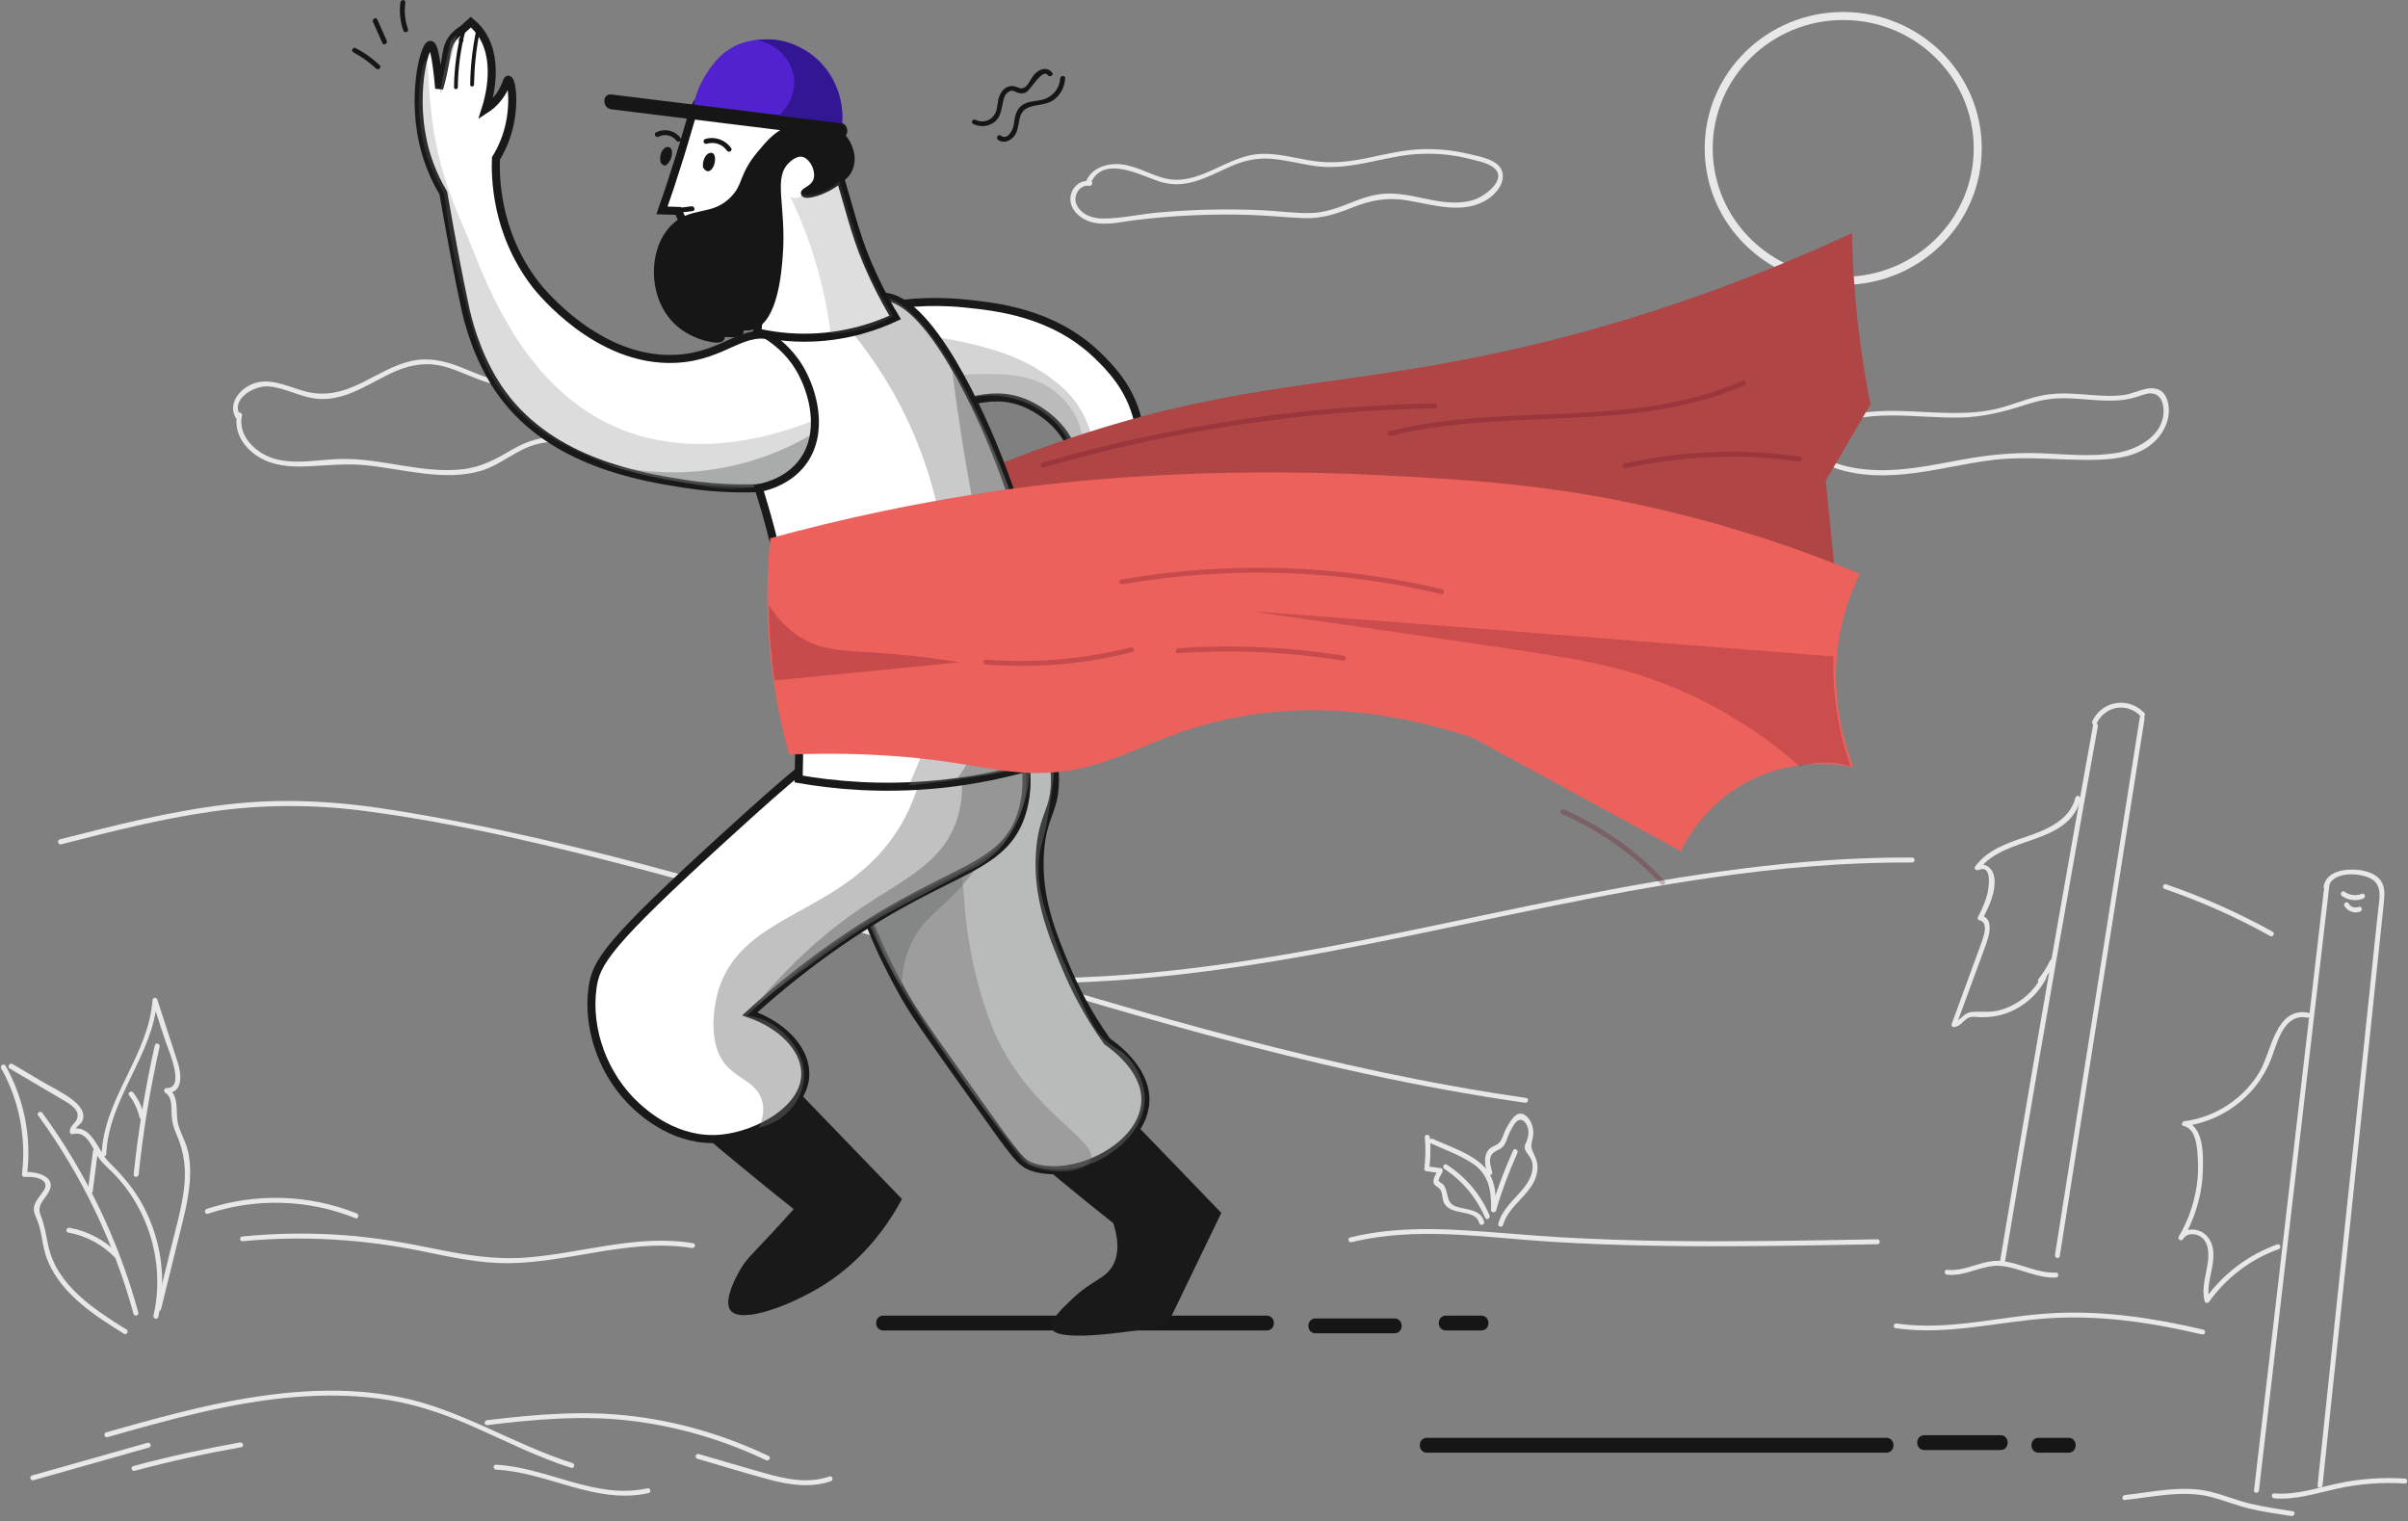 <?xml version="1.0" encoding="UTF-8"?>
<svg width="600px" height="379px" viewBox="0 0 600 379" version="1.1" xmlns="http://www.w3.org/2000/svg" xmlns:xlink="http://www.w3.org/1999/xlink">
    <rect x="0" y="0" width="600" height="379" fill="#808080" stroke="none"/>
    <title>success</title>
    <g id="Website-public" stroke="none" stroke-width="1" fill="none" fill-rule="evenodd">
        <g id="become-a-partner" transform="translate(-661, -1147)">
            <g id="success" transform="translate(661, 1147)">
                <g id="background_n2" transform="translate(0, 3.698)">
                    <path d="M579.191,216.775 C574.626,255.931 570.103,295.045 565.538,334.201 C564.222,345.336 562.947,356.47 561.631,367.646 C561.549,368.427 562.783,368.427 562.865,367.646 C567.43,328.49 571.953,289.375 576.518,250.22 C577.834,239.085 579.109,227.95 580.425,216.775 C580.507,215.994 579.273,215.994 579.191,216.775 L579.191,216.775 Z" id="Path" fill="#E8E8E8" fill-rule="nonzero"></path>
                    <path d="M580.178,217.432 C581.001,213.241 588.28,213.652 591.035,215.378 C593.708,217.062 592.844,220.473 592.557,223.102 C592.269,225.814 591.981,228.526 591.693,231.237 C590.541,242.249 589.39,253.219 588.239,264.23 C585.936,286.088 583.633,307.947 581.33,329.764 C580.055,341.967 578.78,354.211 577.464,366.413 C577.382,367.194 578.615,367.194 578.698,366.413 C583.797,318.095 588.938,269.777 593.955,221.459 C594.16,219.322 594.448,217.062 592.927,215.337 C591.652,213.899 589.678,213.323 587.868,213.077 C584.661,212.666 579.767,213.2 578.986,217.062 C578.821,217.884 580.014,218.213 580.178,217.432 L580.178,217.432 Z" id="Path" fill="#E8E8E8" fill-rule="nonzero"></path>
                    <path d="M575.243,248.658 C567.101,246.974 565.949,258.232 563.153,263.121 C559.205,269.941 552.09,274.666 544.277,275.652 C543.66,275.735 543.372,276.68 544.112,276.844 C546.744,277.501 547.238,280.706 547.485,282.966 C547.731,285.308 547.772,287.691 547.567,290.033 C547.073,295.128 545.47,300.017 542.879,304.413 C542.467,305.112 543.537,305.728 543.948,305.03 C544.976,303.304 547.443,303.55 548.801,304.783 C550.363,306.221 550.363,308.645 550.158,310.576 C549.746,313.945 548.472,317.068 549.335,320.478 C549.459,321.012 550.158,321.053 550.446,320.643 C554.764,314.603 560.768,310.042 567.759,307.536 C568.499,307.289 568.17,306.098 567.43,306.344 C560.11,308.974 553.9,313.699 549.376,320.026 C549.746,320.067 550.117,320.108 550.487,320.191 C549.253,315.219 553.612,309.179 550.199,304.619 C548.472,302.277 544.483,301.743 542.838,304.454 C543.208,304.66 543.537,304.865 543.907,305.071 C546.95,299.853 548.718,293.977 548.883,287.937 C549.006,284.157 549.171,276.844 544.4,275.693 C544.359,276.104 544.277,276.515 544.236,276.885 C550.857,276.063 556.984,272.776 561.343,267.723 C563.441,265.298 565.045,262.505 566.155,259.464 C567.553,255.561 569.321,248.699 574.914,249.85 C575.696,250.014 576.025,248.823 575.243,248.658 L575.243,248.658 Z" id="Path" fill="#E8E8E8" fill-rule="nonzero"></path>
                    <path d="M583.55,219.528 C585.113,220.637 587.087,220.883 588.855,220.185 C589.596,219.897 589.267,218.706 588.526,218.993 C587.005,219.569 585.483,219.404 584.167,218.459 C583.55,218.007 582.934,219.076 583.55,219.528 L583.55,219.528 Z" id="Path" fill="#E8E8E8" fill-rule="nonzero"></path>
                    <path d="M584.167,222.034 C584.949,223.349 586.635,224.006 588.074,223.431 C588.814,223.143 588.485,221.952 587.745,222.239 C586.799,222.609 585.73,222.322 585.236,221.418 C584.825,220.719 583.797,221.335 584.167,222.034 L584.167,222.034 Z" id="Path" fill="#E8E8E8" fill-rule="nonzero"></path>
                    <path d="M529.431,370.029 C536.381,369.29 544.071,367.482 550.98,369.29 C554.106,370.111 557.149,371.344 560.315,372.125 C563.811,372.987 567.43,373.48 570.966,374.015 C571.748,374.138 572.077,372.946 571.295,372.823 C567.718,372.289 564.14,371.755 560.644,370.933 C557.231,370.111 554.023,368.714 550.61,367.934 C543.825,366.29 536.299,368.057 529.472,368.797 C528.65,368.879 528.65,370.152 529.431,370.029 L529.431,370.029 Z" id="Path" fill="#E8E8E8" fill-rule="nonzero"></path>
                    <path d="M566.69,369.618 C571.953,370.029 576.929,368.427 581.988,367.276 C587.663,366.003 593.42,365.551 599.219,365.92 C600,365.962 600,364.729 599.219,364.688 C593.831,364.359 588.485,364.688 583.221,365.756 C577.752,366.865 572.406,368.838 566.731,368.386 C565.867,368.303 565.867,369.536 566.69,369.618 L566.69,369.618 Z" id="Path" fill="#E8E8E8" fill-rule="nonzero"></path>
                    <path d="M533.173,175.03 C527.704,209.79 522.234,244.55 516.724,279.35 C515.161,289.211 513.598,299.113 512.036,308.974 C511.912,309.755 513.105,310.083 513.228,309.303 C518.698,274.543 524.167,239.783 529.678,204.983 C531.241,195.122 532.803,185.22 534.366,175.359 C534.489,174.578 533.297,174.25 533.173,175.03 L533.173,175.03 Z" id="Path" fill="#E8E8E8" fill-rule="nonzero"></path>
                    <path d="M521.535,176.962 C515.243,211.68 509.157,246.44 503.276,281.199 C501.631,291.019 499.986,300.798 498.341,310.617 C498.218,311.398 499.411,311.727 499.534,310.946 C505.332,276.145 511.295,241.386 517.464,206.626 C519.191,196.848 520.96,187.069 522.728,177.249 C522.892,176.51 521.7,176.181 521.535,176.962 L521.535,176.962 Z" id="Path" fill="#E8E8E8" fill-rule="nonzero"></path>
                    <path d="M522.399,176.592 C524.496,172.154 530.007,171.209 533.42,174.784 C533.955,175.359 534.859,174.496 534.284,173.921 C530.336,169.812 523.756,170.84 521.33,176.017 C521.001,176.674 522.07,177.29 522.399,176.592 L522.399,176.592 Z" id="Path" fill="#E8E8E8" fill-rule="nonzero"></path>
                    <path d="M517.135,195.04 C515.696,200.792 509.65,203.175 504.592,204.86 C499.945,206.421 495.134,208.105 492.132,212.214 C491.72,212.789 492.502,213.282 492.995,213.077 C496.532,211.557 495.545,217.597 495.175,219.076 C494.64,221.048 493.859,222.938 492.872,224.705 C492.666,225.033 492.831,225.526 493.242,225.608 C495.504,226.102 494.311,229.512 493.818,230.909 C492.995,233.21 492.132,235.469 491.309,237.77 C489.623,242.331 487.978,246.892 486.292,251.452 C486.127,251.945 486.621,252.315 487.032,252.192 C487.814,252.027 488.348,251.658 488.924,251.123 C489.459,250.63 490.034,250.014 490.733,249.768 C491.515,249.521 492.378,249.685 493.201,249.727 C495.545,249.809 497.889,249.521 500.069,248.699 C504.263,247.138 507.759,244.098 509.815,240.112 C510.185,239.414 509.116,238.797 508.746,239.496 C506.566,243.728 502.659,246.85 498.053,248.042 C495.709,248.658 493.53,248.206 491.227,248.453 C489.212,248.658 488.554,250.63 486.703,251 C486.95,251.247 487.197,251.493 487.443,251.74 C489.664,245.659 491.926,239.578 494.147,233.497 C494.969,231.237 497.642,225.28 493.571,224.376 C493.694,224.663 493.818,224.992 493.941,225.28 C495.586,222.363 497.437,218.295 496.902,214.844 C496.573,212.625 494.599,211.023 492.378,211.968 C492.666,212.255 492.954,212.543 493.242,212.83 C499.452,204.408 515.49,206.996 518.41,195.368 C518.492,194.588 517.341,194.259 517.135,195.04 L517.135,195.04 Z" id="Path" fill="#E8E8E8" fill-rule="nonzero"></path>
                    <path d="M485.141,313.904 C489.993,314.438 494.229,311.069 499.123,311.768 C503.605,312.384 507.676,314.808 512.282,314.603 C513.064,314.562 513.064,313.329 512.282,313.37 C507.594,313.576 503.441,311.028 498.876,310.494 C494.064,309.96 489.911,313.206 485.141,312.672 C484.359,312.59 484.359,313.822 485.141,313.904 L485.141,313.904 Z" id="Path" fill="#E8E8E8" fill-rule="nonzero"></path>
                    <path d="M510.802,235.634 C510.021,237.277 509.075,238.797 507.923,240.235 C507.43,240.852 508.293,241.715 508.787,241.098 C510.021,239.619 511.049,238.017 511.83,236.25 C512.2,235.552 511.131,234.935 510.802,235.634 L510.802,235.634 Z" id="Path" fill="#E8E8E8" fill-rule="nonzero"></path>
                    <path d="M336.724,305.81 C353.009,301.784 369.993,304.66 386.443,305.687 C403.715,306.755 421.028,306.92 438.341,306.755 C448.17,306.673 457.958,306.468 467.786,306.303 C468.568,306.303 468.568,305.071 467.786,305.071 C450.226,305.399 432.625,305.728 415.065,305.482 C406.347,305.358 397.629,305.071 388.951,304.578 C380.521,304.085 372.132,303.222 363.701,302.77 C354.572,302.277 345.36,302.4 336.436,304.619 C335.655,304.783 335.984,305.975 336.724,305.81 L336.724,305.81 Z" id="Path" fill="#E8E8E8" fill-rule="nonzero"></path>
                    <path d="M472.31,327.217 C484.935,329.065 497.354,325.696 509.897,324.792 C522.934,323.847 535.97,325.778 548.677,328.778 C549.459,328.942 549.788,327.792 549.006,327.586 C536.751,324.71 524.126,322.779 511.46,323.478 C498.506,324.176 485.634,327.956 472.639,326.066 C471.857,325.902 471.528,327.093 472.31,327.217 L472.31,327.217 Z" id="Path" fill="#E8E8E8" fill-rule="nonzero"></path>
                    <path d="M60.411,305.564 C75.627,304.085 90.761,305.071 105.73,308.152 C112.68,309.59 119.671,311.11 126.827,311.028 C133.777,310.946 140.685,309.631 147.512,308.481 C155.737,307.084 164.085,305.892 172.392,307.248 C173.173,307.372 173.502,306.18 172.721,306.057 C158.615,303.715 144.88,308.604 130.939,309.631 C123.125,310.207 115.6,308.933 107.992,307.372 C100.795,305.892 93.598,304.66 86.237,304.085 C77.642,303.427 69.006,303.509 60.411,304.372 C59.63,304.372 59.63,305.605 60.411,305.564 L60.411,305.564 Z" id="Path" fill="#E8E8E8" fill-rule="nonzero"></path>
                    <path d="M15.257,206.667 C27.594,203.504 39.973,200.34 52.598,198.532 C65.182,196.724 77.724,196.683 90.308,198.286 C114.531,201.408 138.547,207.284 162.152,213.529 C208.581,225.896 254.064,241.55 300.452,254.082 C326.648,261.149 353.132,267.23 379.986,271.051 C380.768,271.174 381.097,269.982 380.315,269.859 C332.118,262.957 285.401,248.946 238.931,234.771 C192.543,220.596 145.908,205.805 97.875,198.121 C84.058,195.903 70.281,195.081 56.299,196.765 C42.276,198.45 28.54,201.942 14.887,205.435 C14.147,205.681 14.472,206.873 15.257,206.667 L15.257,206.667 Z" id="Path" fill="#E8E8E8" fill-rule="nonzero"></path>
                    <path d="M256.943,241.263 C285.689,241.386 314.147,236.825 342.276,231.237 C370.569,225.608 398.698,218.911 427.32,214.844 C443.605,212.502 460.014,211.105 476.463,211.187 C477.245,211.187 477.245,209.954 476.463,209.954 C447.718,209.79 419.26,214.351 391.131,219.897 C362.838,225.526 334.709,232.223 306.086,236.332 C289.801,238.674 273.393,240.112 256.943,240.03 C256.121,240.03 256.121,241.263 256.943,241.263 L256.943,241.263 Z" id="Path" fill="#E8E8E8" fill-rule="nonzero"></path>
                    <path d="M539.383,217.802 C548.472,220.925 557.272,224.828 565.661,229.512 C566.361,229.882 566.977,228.854 566.278,228.443 C557.766,223.718 548.883,219.774 539.671,216.61 C538.972,216.364 538.643,217.555 539.383,217.802 L539.383,217.802 Z" id="Path" fill="#E8E8E8" fill-rule="nonzero"></path>
                    <path d="M0.288,262.463 C4.812,270.517 6.58,279.761 5.469,288.923 C5.428,289.252 5.798,289.54 6.086,289.54 C7.485,289.458 9.911,289.54 10.939,290.69 C11.885,291.717 10.939,292.868 10.322,293.731 C9.5,294.881 8.43,296.073 8.43,297.552 C8.43,298.373 8.759,299.031 9.047,299.77 C9.705,301.291 10.075,302.729 10.363,304.372 C10.733,306.591 11.145,308.727 12.049,310.782 C15.586,318.917 23.605,324.094 30.884,328.613 C31.542,329.024 32.2,327.956 31.501,327.545 C23.441,322.533 14.106,316.534 12.008,306.591 C11.474,304.043 11.145,301.619 10.158,299.154 C9.047,296.525 11.062,295.333 12.173,293.238 C14.27,289.417 9.047,288.143 6.127,288.307 C6.333,288.513 6.539,288.718 6.744,288.923 C7.896,279.556 6.004,270.106 1.398,261.847 C0.987,261.149 -0.082,261.765 0.288,262.463 L0.288,262.463 Z" id="Path" fill="#E8E8E8" fill-rule="nonzero"></path>
                    <path d="M2.426,262.546 C6.621,265.011 10.857,267.517 15.051,269.982 C16.737,270.968 19.986,272.571 19.246,274.913 C18.835,276.228 17.354,276.762 17.395,278.282 C17.395,278.693 17.766,278.98 18.177,278.857 C21.467,277.994 22.824,281.857 24.099,284.034 C25.168,285.842 26.731,287.116 28.211,288.595 C31.172,291.594 33.557,295.087 35.367,298.867 C39.109,306.673 40.178,315.671 38.245,324.094 C38.081,324.875 39.273,325.203 39.438,324.423 C41.535,315.219 40.219,305.482 35.86,297.1 C33.639,292.786 30.637,289.252 27.183,285.883 C24.428,283.212 22.947,276.31 17.848,277.625 C18.095,277.83 18.382,278.035 18.629,278.2 C18.588,277.255 19.945,276.556 20.398,275.817 C20.685,275.283 20.809,274.79 20.768,274.173 C20.644,272.571 19.246,271.215 18.012,270.27 C15.792,268.585 13.16,267.312 10.733,265.915 C8.184,264.395 5.593,262.874 3.043,261.354 C2.344,261.067 1.727,262.135 2.426,262.546 L2.426,262.546 Z" id="Path" fill="#E8E8E8" fill-rule="nonzero"></path>
                    <path d="M9.5,274.214 C20.356,289.129 28.417,305.892 33.269,323.642 C33.475,324.423 34.668,324.094 34.462,323.313 C29.568,305.44 21.508,288.554 10.569,273.598 C10.117,272.941 9.047,273.557 9.5,274.214 L9.5,274.214 Z" id="Path" fill="#E8E8E8" fill-rule="nonzero"></path>
                    <path d="M26.484,283.829 C27.06,269.982 38.122,259.3 39.15,245.495 C38.739,245.536 38.328,245.618 37.958,245.659 C39.068,249.11 40.178,252.562 41.33,256.013 C42.029,258.108 46.223,267.517 41.494,267.394 C40.877,267.394 40.672,268.216 41.165,268.544 C43.016,269.736 42.646,272.201 42.769,274.132 C42.851,275.776 43.221,277.173 43.879,278.693 C46.018,283.418 46.47,288.02 45.771,293.114 C45.113,297.839 43.797,302.441 42.646,307.043 C41.412,312.055 40.178,317.109 38.944,322.122 C38.739,322.902 39.931,323.231 40.137,322.45 C41.494,316.904 42.892,311.357 44.249,305.769 C45.483,300.798 46.881,295.826 47.293,290.69 C47.457,288.43 47.416,286.13 47.005,283.87 C46.552,281.322 45.278,279.227 44.496,276.803 C43.509,273.762 44.99,269.448 41.823,267.435 C41.7,267.805 41.618,268.216 41.494,268.585 C45.812,268.709 45.154,263.696 44.291,261.025 C42.605,255.807 40.877,250.548 39.191,245.33 C38.986,244.673 38.04,244.796 37.999,245.495 C37.012,259.259 25.908,269.941 25.332,283.829 C25.209,284.609 26.443,284.609 26.484,283.829 L26.484,283.829 Z" id="Path" fill="#E8E8E8" fill-rule="nonzero"></path>
                    <path d="M38.574,256.752 C36.189,267.353 34.421,278.118 33.31,288.923 C33.228,289.704 34.462,289.704 34.544,288.923 C35.655,278.2 37.423,267.599 39.767,257.081 C39.931,256.3 38.739,255.972 38.574,256.752 L38.574,256.752 Z" id="Path" fill="#E8E8E8" fill-rule="nonzero"></path>
                    <path d="M16.984,303.386 C21.426,304.208 25.374,306.303 28.54,309.508 C29.116,310.083 29.979,309.22 29.404,308.645 C26.114,305.276 21.96,303.057 17.313,302.195 C16.532,302.071 16.203,303.263 16.984,303.386 L16.984,303.386 Z" id="Path" fill="#E8E8E8" fill-rule="nonzero"></path>
                    <path d="M23.112,293.073 C23.523,289.745 23.975,286.458 24.387,283.13 C24.469,282.35 23.235,282.35 23.153,283.13 C22.742,286.458 22.289,289.745 21.878,293.073 C21.796,293.854 23.029,293.854 23.112,293.073 L23.112,293.073 Z" id="Path" fill="#E8E8E8" fill-rule="nonzero"></path>
                    <path d="M32.159,269.161 C33.434,270.845 34.297,272.653 34.75,274.707 C34.914,275.488 36.107,275.159 35.942,274.379 C35.449,272.242 34.544,270.27 33.228,268.544 C32.735,267.928 31.666,268.503 32.159,269.161 L32.159,269.161 Z" id="Path" fill="#E8E8E8" fill-rule="nonzero"></path>
                    <path d="M355.024,279.638 C355.271,282.267 355.188,284.897 354.901,287.527 C354.859,287.773 355.106,288.102 355.353,288.102 C356.463,288.266 357.574,288.43 358.725,288.554 C358.602,288.266 358.478,287.937 358.355,287.65 C357.944,288.636 356.751,290.197 357.327,291.265 C357.697,291.923 358.643,292.128 359.013,292.909 C359.465,293.854 359.342,294.963 359.753,295.908 C361.398,299.442 367.608,297.305 368.595,301.044 C368.801,301.825 369.993,301.496 369.788,300.715 C368.965,297.511 365.428,297.798 362.879,296.935 C360.164,296.032 361.028,293.525 359.753,291.594 C359.465,291.183 358.643,290.855 358.478,290.526 C358.314,290.197 359.178,288.759 359.424,288.266 C359.548,287.937 359.507,287.403 359.054,287.362 C357.944,287.198 356.833,287.033 355.682,286.91 C355.846,287.116 355.97,287.321 356.134,287.485 C356.463,284.856 356.504,282.226 356.258,279.597 C356.175,278.857 354.942,278.857 355.024,279.638 L355.024,279.638 Z" id="Path" fill="#E8E8E8" fill-rule="nonzero"></path>
                    <path d="M356.381,281.117 C359.877,282.719 363.701,284.034 366.909,286.171 C371.021,288.923 371.597,292.991 371.556,297.634 C371.556,298.415 372.79,298.415 372.79,297.634 C372.79,293.443 372.502,289.252 369.13,286.335 C365.757,283.377 361.028,281.898 356.998,280.049 C356.299,279.72 355.682,280.788 356.381,281.117 L356.381,281.117 Z" id="Path" fill="#E8E8E8" fill-rule="nonzero"></path>
                    <path d="M359.877,287.527 C364.441,290.526 367.896,294.717 370.075,299.729 C370.404,300.469 371.432,299.812 371.145,299.113 C368.924,293.895 365.264,289.581 360.535,286.499 C359.836,286.047 359.219,287.116 359.877,287.527 L359.877,287.527 Z" id="Path" fill="#E8E8E8" fill-rule="nonzero"></path>
                    <path d="M371.803,288.307 C371.474,287.033 370.898,285.431 371.556,284.198 C372.09,283.212 373.119,283.007 373.982,282.432 C375.257,281.61 375.545,279.679 376.162,278.446 C376.573,277.625 377.354,276.022 378.177,275.529 C379.369,274.79 380.356,276.104 380.685,277.255 C381.014,278.405 380.809,279.515 380.398,280.624 C380.192,281.158 379.863,281.61 379.904,282.226 C379.945,282.678 380.069,282.925 380.315,283.336 C381.014,284.404 381.755,285.102 381.878,286.499 C382.042,288.882 380.809,290.937 379.328,292.703 C377.066,295.415 374.311,297.634 373.324,301.167 C373.119,301.948 374.311,302.277 374.517,301.496 C375.997,296.319 382.001,293.813 382.988,288.43 C383.358,286.458 382.824,285.102 382.001,283.377 C381.22,281.692 381.672,281.158 381.96,279.597 C382.125,278.734 382.084,277.789 381.837,276.926 C381.508,275.652 380.356,273.721 378.794,273.762 C377.231,273.762 375.874,276.433 375.257,277.542 C374.64,278.652 374.311,280.418 373.365,281.199 C372.625,281.815 371.761,281.898 371.062,282.596 C369.5,284.281 370.034,286.664 370.569,288.636 C370.857,289.375 372.049,289.088 371.803,288.307 L371.803,288.307 Z" id="Path" fill="#E8E8E8" fill-rule="nonzero"></path>
                    <path d="M377.025,282.925 C374.887,287.691 373.036,292.58 371.556,297.593 C371.309,298.373 372.502,298.661 372.748,297.922 C374.188,293.032 375.997,288.225 378.095,283.582 C378.424,282.843 377.354,282.185 377.025,282.925 L377.025,282.925 Z" id="Path" fill="#E8E8E8" fill-rule="nonzero"></path>
                    <path d="M51.816,298.702 C63.783,294.717 76.82,295.087 88.54,299.812 C89.28,300.099 89.609,298.908 88.869,298.62 C76.943,293.854 63.66,293.484 51.487,297.511 C50.747,297.798 51.076,298.99 51.816,298.702 L51.816,298.702 Z" id="Path" fill="#E8E8E8" fill-rule="nonzero"></path>
                    <ellipse id="Oval" stroke="#E8E8E8" stroke-width="2" cx="459.273" cy="33.28" rx="33.516" ry="32.993"></ellipse>
                    <path d="M59.877,99.882 C57.286,95.692 63.454,92.281 66.95,92.569 C71.268,92.939 75.134,95.445 79.493,95.692 C86.607,96.143 92.57,91.336 98.78,88.707 C102.605,87.104 106.429,86.529 110.459,87.556 C114.407,88.583 117.985,90.597 121.892,91.706 C125.305,92.692 128.636,92.733 132.09,91.829 C135.956,90.843 139.534,88.994 143.441,88.049 C147.635,87.022 151.295,87.721 154.873,90.022 C157.875,91.953 160.631,94.5 164.126,95.568 C167.827,96.719 174.284,95.322 176.093,99.718 C177.985,104.279 171.117,106.087 167.992,106.497 C163.139,107.073 158.204,107.196 153.352,106.785 C148.622,106.415 144.016,105.265 139.287,105.142 C134.928,105.018 131.227,106.21 127.485,108.387 C123.537,110.729 119.794,112.743 115.106,113.236 C105.113,114.304 95.326,110.524 85.374,110.647 C79.781,110.688 73.941,112.167 68.43,110.606 C63.825,109.291 59.178,104.977 60.288,99.841 C60.452,99.061 59.26,98.732 59.095,99.513 C58.314,103.21 59.959,106.58 62.796,108.963 C66.292,111.88 70.651,112.619 75.093,112.537 C80.48,112.414 85.703,111.674 91.09,112.208 C96.107,112.743 101.083,113.77 106.1,114.345 C110.706,114.838 115.517,114.92 120,113.564 C124.77,112.085 128.472,108.511 133.242,107.114 C138.67,105.511 144.387,107.032 149.856,107.73 C155.367,108.428 160.96,108.511 166.47,107.977 C169.883,107.648 173.873,107.114 176.34,104.443 C178.437,102.142 177.903,98.937 175.476,97.088 C171.816,94.295 166.758,95.692 162.728,93.76 C159.027,91.994 156.107,88.871 152.241,87.31 C143.729,83.858 136.038,91.09 127.649,91.377 C122.961,91.542 118.684,89.282 114.448,87.638 C110.541,86.159 106.594,85.297 102.481,86.242 C98.122,87.228 94.297,89.611 90.35,91.583 C85.374,94.048 80.727,95.281 75.257,93.596 C70.939,92.281 66.251,89.98 61.892,92.446 C59.054,94.048 56.875,97.376 58.807,100.499 C59.219,101.197 60.288,100.581 59.877,99.882 L59.877,99.882 Z" id="Path" fill="#E8E8E8" fill-rule="nonzero"></path>
                    <path d="M271.871,41.703 C275.161,34.924 284.167,40.019 288.938,41.539 C295.106,43.511 300.206,40.717 305.716,38.17 C309.13,36.567 312.502,35.622 316.285,35.828 C320.151,36.074 323.934,37.143 327.759,37.677 C335.038,38.663 341.823,36.362 348.897,35.17 C352.68,34.554 356.546,34.431 360.329,34.842 C362.262,35.047 364.195,35.376 366.086,35.869 C367.855,36.321 370.034,36.732 371.597,37.677 C376.367,40.512 370.034,45.278 367.073,46.141 C364.03,47.045 360.781,46.839 357.697,46.305 C354.119,45.689 350.583,44.662 346.964,44.538 C343.55,44.374 340.466,45.278 337.341,46.51 C333.722,47.948 330.267,49.345 326.319,49.387 C322.454,49.428 318.547,48.893 314.681,48.688 C305.798,48.277 296.875,48.483 288.033,49.304 C283.797,49.715 279.479,50.701 275.243,50.742 C273.146,50.783 270.925,50.332 269.363,48.852 C268.458,47.948 267.8,46.757 268.005,45.442 C268.252,43.84 269.568,42.32 271.378,42.607 C272.159,42.73 272.488,41.539 271.707,41.416 C269.198,41.046 267.06,42.854 266.731,45.36 C266.402,48.072 268.622,50.373 271.008,51.318 C274.709,52.797 279.027,51.605 282.81,51.153 C287.498,50.578 292.186,50.167 296.916,49.962 C301.645,49.756 306.333,49.674 311.062,49.838 C315.751,49.962 320.439,50.496 325.127,50.66 C329.404,50.783 333.105,49.551 337.012,47.99 C341.576,46.182 345.689,45.401 350.583,46.223 C357.121,47.291 364.729,49.921 370.816,45.853 C372.913,44.456 375.051,41.785 374.311,39.115 C373.489,36.033 368.595,35.294 366.045,34.677 C362.097,33.732 358.026,33.322 353.955,33.486 C349.596,33.691 345.36,34.677 341.124,35.581 C336.354,36.608 331.707,37.143 326.854,36.362 C322.742,35.705 318.629,34.513 314.393,34.636 C305.593,34.842 298.602,43.265 289.554,40.553 C285.689,39.402 282.111,37.102 277.916,37.184 C274.997,37.266 272.077,38.416 270.761,41.169 C270.473,41.785 271.542,42.402 271.871,41.703 L271.871,41.703 Z" id="Path" fill="#E8E8E8" fill-rule="nonzero"></path>
                    <path d="M454.503,103.457 C464.907,97.664 477.204,100.581 488.513,100.334 C494.147,100.211 499.164,98.937 504.51,97.212 C507.553,96.226 510.555,95.527 513.763,95.527 C516.929,95.486 520.055,95.897 523.221,96.061 C525.894,96.185 528.609,96.185 531.199,95.527 C532.474,95.24 533.667,94.705 534.901,94.418 C537.697,93.802 539.013,95.856 539.095,98.403 C539.26,104.69 532.927,108.182 527.539,109.127 C521.042,110.236 514.297,109.415 507.759,109.209 C501.549,109.045 495.504,109.62 489.376,110.729 C482.303,112.003 475.188,113.605 467.951,113.441 C464.537,113.359 461.124,112.907 457.875,111.839 C456.271,111.305 454.585,110.647 453.146,109.702 C451.624,108.716 449.404,105.306 452.529,104.648 C453.31,104.484 452.981,103.293 452.2,103.457 C450.432,103.827 449.486,105.635 449.815,107.401 C450.308,109.867 453.064,111.222 455.161,112.126 C461.165,114.756 467.868,115.085 474.325,114.468 C481.974,113.77 489.376,111.715 497.025,110.853 C504.921,109.949 512.817,110.935 520.754,110.894 C526.676,110.853 533.626,110.236 537.738,105.388 C539.301,103.539 540.37,101.197 540.411,98.732 C540.452,96.76 539.836,94.171 537.82,93.35 C535.23,92.281 532.104,94.253 529.554,94.664 C525.812,95.24 521.947,94.747 518.204,94.5 C514.873,94.253 511.542,94.212 508.252,94.952 C504.592,95.774 501.138,97.294 497.478,98.157 C483.167,101.526 467.416,94.952 453.968,102.471 C453.187,102.8 453.804,103.868 454.503,103.457 L454.503,103.457 Z" id="Path" fill="#E8E8E8" fill-rule="nonzero"></path>
                    <path d="M26.772,354.375 C42.029,350.02 57.491,345.706 73.365,344.391 C81.343,343.733 89.404,343.857 97.341,345.213 C104.949,346.527 112.104,349.116 119.095,352.28 C126.785,355.69 134.311,359.511 142.33,362.017 C143.071,362.264 143.4,361.072 142.659,360.826 C127.772,356.142 114.572,347.267 99.15,344.309 C83.852,341.35 68.143,343.076 53.05,346.281 C44.085,348.212 35.243,350.677 26.443,353.183 C25.703,353.389 26.032,354.58 26.772,354.375 L26.772,354.375 Z" id="Path" fill="#E8E8E8" fill-rule="nonzero"></path>
                    <path d="M121.357,351.376 C133.242,349.938 145.045,348.869 156.971,350.266 C168.732,351.663 180.206,355.032 190.898,360.127 C191.597,360.456 192.255,359.388 191.515,359.059 C181.069,354.087 169.925,350.718 158.451,349.239 C146.032,347.596 133.735,348.664 121.357,350.143 C120.576,350.225 120.576,351.458 121.357,351.376 L121.357,351.376 Z" id="Path" fill="#E8E8E8" fill-rule="nonzero"></path>
                    <path d="M173.749,359.757 C179.671,361.483 185.552,363.291 191.474,364.893 C196.573,366.249 201.878,367.112 207.019,365.345 C207.759,365.099 207.43,363.907 206.69,364.154 C201.302,366.044 195.709,364.811 190.363,363.291 C184.935,361.771 179.507,360.127 174.078,358.566 C173.338,358.36 173.009,359.552 173.749,359.757 L173.749,359.757 Z" id="Path" fill="#E8E8E8" fill-rule="nonzero"></path>
                    <path d="M123.578,362.469 C136.45,363.085 148.54,371.262 161.618,368.303 C162.399,368.139 162.07,366.948 161.289,367.112 C148.417,370.029 136.285,361.853 123.578,361.237 C122.796,361.195 122.796,362.428 123.578,362.469 L123.578,362.469 Z" id="Path" fill="#E8E8E8" fill-rule="nonzero"></path>
                    <path d="M8.348,365.099 C17.93,362.387 27.512,359.675 37.094,356.963 C37.875,356.758 37.546,355.567 36.765,355.772 C27.183,358.484 17.601,361.195 8.019,363.907 C7.238,364.113 7.567,365.304 8.348,365.099 L8.348,365.099 Z" id="Path" fill="#E8E8E8" fill-rule="nonzero"></path>
                    <path d="M33.557,362.757 C42.317,360.415 51.199,358.443 60.123,356.881 C60.905,356.758 60.576,355.567 59.794,355.69 C50.87,357.292 41.988,359.223 33.228,361.565 C32.447,361.812 32.776,362.962 33.557,362.757 L33.557,362.757 Z" id="Path" fill="#E8E8E8" fill-rule="nonzero"></path>
                </g>
                <g id="background" transform="translate(87.594, 0)" fill="#161616" fill-rule="nonzero">
                    <path d="M132.502,331.49 C164.332,331.49 196.162,331.49 228.033,331.49 C230.418,331.49 230.418,327.792 228.033,327.792 C196.203,327.792 164.373,327.792 132.502,327.792 C130.117,327.792 130.117,331.49 132.502,331.49 L132.502,331.49 Z" id="Path"></path>
                    <path d="M240.206,332.188 C246.744,332.188 253.283,332.188 259.863,332.188 C262.248,332.188 262.248,328.49 259.863,328.49 C253.324,328.49 246.785,328.49 240.206,328.49 C237.82,328.49 237.82,332.188 240.206,332.188 L240.206,332.188 Z" id="Path"></path>
                    <path d="M272.694,331.49 C275.613,331.49 278.574,331.49 281.494,331.49 C283.879,331.49 283.879,327.792 281.494,327.792 C278.574,327.792 275.613,327.792 272.694,327.792 C270.308,327.792 270.308,331.49 272.694,331.49 L272.694,331.49 Z" id="Path"></path>
                    <path d="M267.964,361.935 C297.656,361.935 327.389,361.935 357.08,361.935 C365.511,361.935 373.982,361.935 382.413,361.935 C384.798,361.935 384.798,358.237 382.413,358.237 C352.721,358.237 322.988,358.237 293.297,358.237 C284.866,358.237 276.395,358.237 267.964,358.237 C265.579,358.237 265.579,361.935 267.964,361.935 L267.964,361.935 Z" id="Path"></path>
                    <path d="M391.912,361.278 C398.245,361.278 404.537,361.278 410.87,361.278 C413.256,361.278 413.256,357.58 410.87,357.58 C404.537,357.58 398.245,357.58 391.912,357.58 C389.527,357.58 389.527,361.278 391.912,361.278 L391.912,361.278 Z" id="Path"></path>
                    <path d="M420.37,361.935 C422.838,361.935 425.346,361.935 427.814,361.935 C430.199,361.935 430.199,358.237 427.814,358.237 C425.346,358.237 422.838,358.237 420.37,358.237 C417.985,358.237 417.985,361.935 420.37,361.935 L420.37,361.935 Z" id="Path"></path>
                    <path d="M0.452,13.025 C2.509,14.134 4.4,15.49 6.127,17.092 C6.703,17.626 7.567,16.763 6.991,16.229 C5.223,14.545 3.249,13.148 1.069,11.997 C0.37,11.587 -0.247,12.655 0.452,13.025 L0.452,13.025 Z" id="Path"></path>
                    <path d="M8.759,10.107 C7.978,8.341 7.197,6.615 6.415,4.848 C6.086,4.109 5.017,4.766 5.346,5.465 C6.127,7.231 6.909,8.957 7.69,10.724 C8.019,11.463 9.088,10.847 8.759,10.107 L8.759,10.107 Z" id="Path"></path>
                    <path d="M14.064,7.272 C13.324,5.095 13.077,2.917 13.406,0.616 C13.489,-0.164 12.255,-0.164 12.173,0.616 C11.885,2.999 12.09,5.341 12.913,7.601 C13.119,8.341 14.311,8.012 14.064,7.272 L14.064,7.272 Z" id="Path"></path>
                    <path d="M154.914,30.897 C156.436,31.596 158.122,31.637 159.644,30.774 C161.741,29.583 161.823,27.569 162.317,25.433 C162.481,24.652 162.728,23.707 163.345,23.173 C164.62,22.064 165.072,22.844 166.1,23.132 C166.758,23.296 167.375,23.337 167.992,23.05 C169.184,22.516 172.145,16.887 173.502,18.736 C173.996,19.352 175.065,18.736 174.572,18.119 C173.585,16.846 172.186,16.969 170.912,17.832 C170.048,18.407 169.637,19.229 169.102,20.05 C168.814,20.543 168.444,21.201 167.992,21.571 C166.717,22.516 166.223,21.694 165.113,21.488 C163.386,21.16 162.07,22.31 161.453,23.872 C160.918,25.145 161.042,26.583 160.548,27.898 C159.726,29.911 157.505,30.815 155.531,29.87 C154.791,29.5 154.174,30.569 154.914,30.897 L154.914,30.897 Z" id="Path"></path>
                    <path d="M161.083,34.842 C162.44,35.828 164.003,35.17 165.031,34.02 C166.84,31.883 165.565,28.268 168.403,26.912 C170.5,25.885 172.927,26.337 174.942,24.899 C176.71,23.625 177.656,21.653 177.82,19.516 C177.862,18.736 176.628,18.736 176.587,19.516 C176.422,22.023 174.777,24.077 172.351,24.775 C170.788,25.227 169.061,25.145 167.622,25.885 C166.429,26.501 165.73,27.569 165.401,28.843 C165.154,29.706 165.113,30.651 164.907,31.514 C164.578,32.746 163.345,34.965 161.741,33.773 C161.083,33.322 160.466,34.39 161.083,34.842 L161.083,34.842 Z" id="Path"></path>
                </g>
                <g id="leg_r" transform="translate(206.854, 167.224)" fill-rule="nonzero">
                    <path d="M46.635,117.878 C50.583,121.248 54.613,124.617 58.725,127.986 C62.673,131.232 66.621,134.437 70.528,137.518 C72.296,142.942 71.515,146.187 70.404,148.118 C68.472,151.529 65.346,151.57 60.206,156.5 C57.574,159.007 54.531,161.965 55.106,163.69 C55.805,165.786 61.974,166.772 83.893,163.074 C88.417,153.706 92.94,144.338 97.464,134.971 C87.553,124.699 77.601,114.386 67.69,104.114 C60.658,108.716 53.667,113.318 46.635,117.878 Z" id="Path" fill="#191919"></path>
                    <path d="M2.138,20.708 C-2.344,31.514 2.303,43.511 9.623,62.288 C12.666,70.094 15.833,75.97 17.478,78.969 C20.727,84.927 22.618,87.515 35.901,106.21 C46.47,121.083 47.498,122.603 50.583,123.59 C61.193,127 78.382,118.289 78.547,106.908 C78.67,98.937 70.363,93.185 69.006,92.24 C63.948,85.132 60.781,78.64 58.766,73.833 C55.271,65.41 51.528,56.453 52.269,45.196 C52.927,35.499 56.175,34.924 56.011,26.46 C55.97,25.145 55.476,9.327 45.771,2.958 C33.105,-5.3 8.636,5.095 2.138,20.708 Z" id="Path" stroke="#191919" stroke-width="2" fill="#FFFFFF"></path>
                    <path d="M55.476,22.557 C56.134,24.365 55.6,27.775 54.531,34.554 C53.338,42.114 52.474,42.566 52.063,46.552 C51.364,53.208 53.05,58.179 56.258,67.67 C57.121,70.177 58.931,74.162 62.55,82.133 C65.058,87.638 66.292,90.104 69.047,92.405 C71.268,94.253 72.173,94.171 73.982,96.02 C76.573,98.691 78.3,102.676 78.382,106.292 C78.547,114.468 70.528,121.042 63.537,123.22 C57.368,125.151 51.899,123.672 49.431,122.85 C44.578,117.098 37.875,108.798 30.555,98.28 C21.056,84.639 15.751,77.079 11.679,66.479 C6.744,53.66 -1.11,33.239 9.006,21.53 C20.973,7.765 52.022,13.271 55.476,22.557 Z" id="Path" fill="#6C6D6D" opacity="0.47"></path>
                    <path d="M28.417,40.265 C33.475,44.251 32.694,51.112 33.763,61.22 C34.997,72.847 38.122,83.694 41.206,90.556 C50.048,110.277 67.361,117.098 64.853,121.987 C63.454,124.699 56.71,125.356 51.899,123.877 C50.13,123.343 48.773,122.562 47.91,121.987 C40.302,112.126 34.421,103.703 30.391,97.787 C9.664,67.465 7.485,57.563 9.253,49.428 C9.746,47.168 11.021,41.21 15.915,38.786 C19.822,36.773 25.086,37.636 28.417,40.265 Z" id="Path" fill="#6C6D6D" opacity="0.37"></path>
                    <path d="M41.7,39.813 C38.821,45.976 35.655,50.167 33.393,52.838 C27.759,59.412 23.441,61.22 20.356,67.465 C18.218,71.861 17.848,76.052 17.807,78.682 C16.532,76.668 15.257,74.491 14.023,72.19 C11.268,66.972 9.212,62.041 7.69,57.563 C19.04,51.646 30.35,45.73 41.7,39.813 Z" id="Path" fill="#6C6D6D" opacity="0.47"></path>
                </g>
                <g id="leg_l" transform="translate(147.224, 170.922)" fill-rule="nonzero">
                    <path d="M26.648,110.688 C30.596,114.057 34.626,117.427 38.739,120.796 C42.687,124.042 46.635,127.246 50.541,130.328 C49.225,131.807 47.169,134.067 44.661,136.778 C40.014,141.75 38.78,142.777 37.341,145.201 C36.642,146.393 32.776,153.008 34.832,155.596 C37.546,159.007 50.007,154.282 58.149,149.146 C63.125,145.982 71.103,139.737 77.519,127.822 C67.608,117.55 57.656,107.237 47.745,96.965 C40.672,101.526 33.639,106.128 26.648,110.688 Z" id="Path" fill="#191919"></path>
                    <path d="M63.496,12.778 C56.916,16.846 51.611,20.872 33.475,37.43 C4.071,64.219 1.275,68.862 0.411,75.23 C-1.028,85.79 3.331,97.335 11.309,104.648 C13.283,106.456 21.302,113.77 32.365,112.784 C41.618,111.962 53.955,105.265 53.42,96.02 C53.091,89.98 47.334,84.352 39.602,81.681 C55.476,67.218 69.993,58.179 80.727,52.468 C94.174,45.319 102.728,42.813 106.594,33.815 C111.364,22.68 107.128,6.04 97.258,1.315 C88.622,-2.794 78.506,3.492 63.496,12.778 Z" id="Path" stroke="#191919" stroke-width="2" fill="#FFFFFF"></path>
                    <path d="M83.852,8.217 C83.852,15.818 82.618,26.008 76.696,35.54 C63.125,57.234 38.204,55.919 31.871,75.477 C31.131,77.819 28.458,88.625 33.804,94.623 C36.765,97.91 41.371,98.855 42.646,103.293 C43.386,105.84 42.646,108.305 41.905,110.031 C47.622,108.757 52.022,104.361 52.968,98.978 C54.448,90.473 46.265,84.968 45.648,84.557 C43.057,82.872 40.507,82.338 38.903,82.133 C56.792,65.246 72.872,55.673 84.798,49.962 C93.023,46.017 102.975,42.073 106.881,32.377 C110.171,24.159 107.704,15.408 105.195,9.573 C98.081,9.08 90.966,8.669 83.852,8.217 Z" id="Path" fill="#6C6D6D" opacity="0.42"></path>
                    <path d="M91.912,18.9 C92.611,22.721 93.105,28.473 90.802,34.431 C86.936,44.415 77.724,48.318 67.772,55.015 C60.576,59.823 50.706,67.67 40.425,80.284 C43.468,77.819 47.704,74.491 52.886,70.711 C62.591,63.644 67.978,59.74 75.833,55.55 C87.512,49.387 93.352,46.305 93.681,46.141 C94.997,45.565 97.793,44.374 100.631,41.744 C101.453,40.964 103.838,38.663 105.73,34.636 C106.429,33.116 112.186,21.16 107.21,16.846 C104.167,14.134 97.711,14.997 91.912,18.9 Z" id="Path" fill="#6C6D6D" opacity="0.5"></path>
                </g>
                <g id="hand_r" transform="translate(218.78, 75.189)" fill-rule="nonzero">
                    <path d="M0.164,1.438 C5.058,0.452 12.502,-0.493 21.467,0.411 C29.239,1.192 43.509,2.588 54.654,13.312 C57.615,16.188 62.879,21.365 64.77,29.706 C67.114,40.06 62.961,48.935 61.275,52.057 C54.448,64.712 43.756,64.671 38.903,76.504 C38.451,77.613 37.135,80.982 34.01,84.187 C30.596,87.638 25.826,90.022 24.921,89.077 C24.51,88.625 24.716,87.351 27.347,83.489 C26.69,83.9 23.975,85.625 20.727,84.886 C16.244,83.9 13.242,78.887 14.106,75.477 C14.311,74.614 14.887,73.299 21.796,69.19 C24.962,67.3 26.566,66.355 29.486,65 C37.012,61.507 50.665,49.592 48.691,38.457 C47.539,32.048 41.453,27.241 36.477,25.186 C26.566,21.16 20.11,27.734 12.378,24.488 C7.855,22.557 2.591,17.174 0.164,1.438 Z" id="Path" stroke="#191919" stroke-width="2" fill="#FFFFFF"></path>
                    <path d="M4.195,8.135 C8.101,8.135 13.941,8.464 20.809,9.943 C30.185,11.997 38.492,14.627 46.223,21.612 C52.721,27.487 53.914,35.828 54.284,38.416 C54.613,40.799 55.805,48.976 51.364,56.495 C48.526,61.261 45.689,62 36.929,69.273 C32.488,72.97 30.843,76.792 25.415,79.873 C19.986,82.955 17.848,82.051 17.19,81.681 C14.229,80.12 14.106,75.559 14.064,74.943 C15.051,73.998 16.614,72.601 18.629,71.122 C25.291,66.191 28.293,66.438 33.968,62.904 C36.189,61.507 42.892,57.193 46.594,49.222 C47.663,46.921 49.102,43.634 48.609,39.361 C48.074,34.842 45.648,31.842 44.784,30.774 C39.602,24.529 31.583,23.625 29.979,23.461 C21.467,22.68 17.848,27.117 12.049,24.2 C9.5,22.927 8.019,20.954 7.279,20.009 C3.701,15.161 4.03,9.697 4.195,8.135 Z" id="Path" fill="#6C6D6D" opacity="0.29"></path>
                    <path d="M9.335,21.653 C9.541,19.27 18.958,18.037 25.415,17.996 C31.871,17.955 39.15,17.914 44.99,23.091 C48.362,26.049 49.678,29.377 49.925,30.035 C53.626,39.567 47.046,48.893 46.265,49.921 C47.128,48.606 49.925,44.004 48.814,38.252 C47.704,32.294 43.18,29.048 40.96,27.487 C39.644,26.542 35.243,23.502 29.075,23.296 C22.042,23.091 18.958,26.789 13.365,24.775 C13.119,24.652 9.212,23.214 9.335,21.653 Z" id="Path" fill="#6C6D6D" opacity="0.24"></path>
                </g>
                <g id="hand_l" transform="translate(104.044, 5.341)" fill-rule="nonzero">
                    <path d="M6.415,42.73 C4.976,40.347 3.249,36.896 1.974,32.5 C-1.809,19.188 1.645,5.793 3.208,5.834 C3.825,5.834 4.606,7.93 5.387,16.681 C6.251,13.682 6.703,11.217 6.991,9.45 C7.279,7.601 7.443,6.081 8.513,4.52 C9.335,3.287 10.404,2.506 11.186,2.054 C11.885,1.438 12.584,0.781 13.283,0.164 C14.023,0.781 14.64,1.397 15.175,2.054 C20.768,8.875 17.766,19.311 16.943,21.899 C17.889,21.283 19.082,20.338 20.151,18.941 C22.084,16.476 22.166,14.463 22.618,14.504 C23.482,14.586 24.551,21.776 22.001,28.966 C21.22,31.185 20.274,32.911 19.534,34.102 C19.369,38.211 19.287,52.509 29.486,65.657 C30.432,66.848 44.866,84.968 64.236,84.064 C76.861,83.489 81.179,75.559 89.568,78.805 C96.066,81.311 100.795,88.871 100.96,96.719 C101.165,104.895 96.395,112.496 88.869,116.03 C83.482,116.482 75.586,116.646 66.292,115.167 C55.723,113.482 33.722,109.949 21.179,92.898 C15.668,85.379 13.119,76.792 12.09,72.354 C11.926,71.615 11.803,71.08 11.597,70.094 C10.322,64.137 8.595,55.303 6.415,42.73 Z" id="Path" stroke="#191919" stroke-width="2" fill="#FFFFFF"></path>
                    <path d="M10.857,5.218 C11.638,5.218 11.638,3.985 10.857,3.985 C10.075,3.985 10.075,5.218 10.857,5.218 L10.857,5.218 Z" id="Path" fill="#161616"></path>
                    <path d="M10.98,2.219 C9.788,6.903 9.13,11.628 9.088,16.435 C9.088,17.01 9.993,17.01 10.034,16.435 C10.075,11.71 10.692,7.026 11.885,2.465 C12.008,1.89 11.103,1.643 10.98,2.219 L10.98,2.219 Z" id="Path" fill="#161616"></path>
                    <path d="M14.599,2.219 C13.694,6.697 13.16,11.217 13.119,15.777 C13.119,16.353 14.023,16.353 14.064,15.777 C14.147,11.299 14.599,6.862 15.504,2.465 C15.586,1.849 14.722,1.602 14.599,2.219 L14.599,2.219 Z" id="Path" fill="#161616"></path>
                    <path d="M2.056,9.697 C2.879,9.738 2.426,17.955 4.236,28.432 C6.374,40.882 10.898,49.674 13.489,56.166 C18.095,67.752 27.06,90.227 47.539,100.211 C68.43,110.442 90.925,102.471 97.916,99.677 C98.122,100.951 98.41,104.279 96.724,107.894 C95.161,111.263 92.735,113.153 91.624,113.852 C89.692,114.633 86.813,115.619 83.194,116.153 C77.56,116.975 73.119,116.194 69.294,115.454 C56.34,112.907 49.842,111.674 43.797,108.963 C37.505,106.169 29.445,102.553 22.7,94.541 C16.121,86.776 14.106,78.805 10.569,64.671 C8.348,55.837 7.279,48.359 6.703,43.059 C4.359,39.156 1.357,32.952 0.535,24.94 C-0.288,17.133 1.275,9.697 2.056,9.697 Z" id="Path" fill="#6C6D6D" opacity="0.24"></path>
                    <path d="M8.266,4.766 C8.759,4.314 9.253,3.862 9.788,3.41 C7.279,13.107 5.922,17.955 5.716,17.914 C5.511,17.832 6.333,13.477 8.266,4.766 Z" id="Path" fill="#6C6D6D" opacity="0.4"></path>
                    <path d="M46.018,109.99 C51.199,111.387 58.561,112.743 67.402,112.25 C81.631,111.469 92.324,106.333 97.999,103.046 C97.834,104.361 97.258,107.894 94.421,111.14 C91.172,114.879 87.101,115.783 85.826,115.988 C81.878,116.112 77.601,116.03 73.036,115.66 C62.385,114.756 53.256,112.455 46.018,109.99 Z" id="Path" fill="#6C6D6D" opacity="0.44"></path>
                </g>
                <g id="cloth_back" transform="translate(212.611, 57.933)" fill-rule="nonzero">
                    <path d="M0,74.943 C12.378,68.122 32.2,58.22 57.779,50.003 C97.464,37.266 120.041,38.54 158.903,30.322 C180.411,25.803 211.707,17.339 248.842,0.164 C248.924,4.602 249.13,9.162 249.5,13.928 C250.281,24.406 251.72,34.061 253.448,42.813 C249.746,49.14 246.004,55.508 242.303,61.836 C243.413,72.765 244.483,83.694 245.593,94.623 C223.345,95.116 200.562,95.938 177.286,97.253 C119.959,100.458 65.593,105.922 14.435,112.989 C9.623,100.334 4.812,87.638 0,74.943 Z" id="Path" fill="#AF4545"></path>
                    <g id="Group" opacity="0.28" transform="translate(46.47, 42.32)" fill="#681225">
                        <g id="Path">
                            <path d="M1.028,16.188 C32.694,7.026 65.469,2.095 98.41,1.479 C99.191,1.479 99.191,0.247 98.41,0.247 C65.346,0.863 32.447,5.834 0.699,14.997 C-0.082,15.202 0.247,16.394 1.028,16.188 L1.028,16.188 Z"></path>
                        </g>
                    </g>
                    <g id="Group" opacity="0.28" transform="translate(132.831, 36.567)" fill="#681225">
                        <g id="Path">
                            <path d="M1.028,14.134 C30.021,6.82 61.439,13.723 89.321,1.438 C90.062,1.109 89.404,0.041 88.705,0.37 C60.946,12.614 29.527,5.67 0.699,12.942 C-0.082,13.148 0.247,14.339 1.028,14.134 L1.028,14.134 Z"></path>
                        </g>
                    </g>
                    <g id="Group" opacity="0.28" transform="translate(191.638, 54.235)" fill="#681225">
                        <g id="Path">
                            <path d="M0.781,4.52 C14.928,1.397 29.527,0.781 43.92,2.794 C44.702,2.917 45.031,1.726 44.249,1.602 C29.65,-0.452 14.846,0.123 0.452,3.328 C-0.329,3.492 1.73472348e-18,4.684 0.781,4.52 L0.781,4.52 Z"></path>
                        </g>
                    </g>
                </g>
                <g id="torso" transform="translate(188.759, 73.546)" fill-rule="nonzero">
                    <path d="M2.303,9.943 C4.318,11.217 7.69,13.682 10.281,17.914 C13.941,23.872 16.779,34.554 10.98,41.909 C7.855,45.853 3.372,47.455 0.288,48.072 C2.426,54.892 4.441,62.37 6.045,70.423 C9.87,89.323 10.692,106.374 10.24,120.549 C18.958,122.069 30.843,123.22 44.866,121.864 C57.45,120.631 67.896,117.755 75.709,115.002 C73.735,80.202 65.552,54.358 58.89,37.964 C56.998,33.322 42.728,-1.233 30.226,0.411 C26.607,0.863 24.674,4.15 16.203,7.149 C10.569,9.121 5.593,9.738 2.303,9.943 Z" id="Path" stroke="#191919" stroke-width="2" fill="#FFFFFF"></path>
                    <path d="M20.809,6.04 C24.839,10.6 30.473,17.708 35.49,27.364 C48.485,52.263 47.951,75.682 47.334,84.557 C46.265,99.841 42.07,112.619 37.67,122.152 C43.592,121.617 50.048,120.755 56.957,119.44 C63.66,118.166 69.829,116.646 75.38,115.043 C75.01,108.757 74.188,99.02 72.296,87.269 C67.814,59.412 60.411,40.388 53.338,26.501 C41.618,3.616 33.228,-0.288 30.432,0.698 C29.979,0.863 27.923,1.767 25.62,3.04 C23.564,4.15 21.96,5.218 20.809,6.04 Z" id="Path" fill="#6C6D6D" opacity="0.36"></path>
                    <path d="M48.526,19.023 C50.212,32.294 52.063,43.141 53.461,50.619 C58.396,77.12 62.385,87.638 58.478,102.265 C56.34,110.318 52.639,116.399 49.883,120.262 C53.173,120.056 56.916,119.645 60.946,118.823 C66.662,117.673 71.556,115.988 75.504,114.304 C74.681,88.707 69.459,58.549 53.914,28.638 C52.186,25.31 50.377,22.105 48.526,19.023 Z" id="Path" fill="#6C6D6D" opacity="0.49"></path>
                </g>
                <g id="cloth_front" transform="translate(190.816, 117.509)" fill-rule="nonzero">
                    <path d="M1.11,16.599 C0.452,23.05 0.164,30.445 0.576,38.581 C1.234,51.153 3.413,61.918 5.798,70.505 C10.446,70.3 17.354,70.135 25.703,70.505 C43.633,71.286 52.557,73.792 60.822,74.696 C85.744,77.49 93.31,64.712 121.11,60.562 C133.283,58.754 151.83,58.22 176.134,66.314 C193.448,75.723 210.72,85.173 228.033,94.582 C229.637,91.254 233.873,83.694 242.714,78.353 C255.216,70.752 267.964,73.012 271.008,73.628 C268.54,67.218 264.633,54.358 267.882,39.074 C269.034,33.691 270.802,29.131 272.611,25.474 C262.495,21.242 248.225,15.901 230.665,11.34 C200.192,3.369 176.504,2.054 152.57,0.863 C106.964,-1.438 72.748,2.794 63.454,3.985 C38.204,7.355 17.025,12.244 1.11,16.599 Z" id="Path" fill="#EC615B"></path>
                    <path d="M122.015,34.924 C122.015,35.047 156.436,39.772 190.816,44.99 C204.345,47.045 218.245,49.263 234.325,57.522 C244.729,62.863 252.461,68.903 257.601,73.422 C259.411,72.888 262.042,72.313 265.25,72.518 C267.224,72.642 268.91,72.97 270.267,73.381 C268.951,69.642 267.635,65 266.813,59.535 C266.032,54.399 265.908,49.838 266.032,46.058 C151.09,36.978 122.015,34.801 122.015,34.924 Z" id="Path" fill="#681225" opacity="0.25"></path>
                    <path d="M0.74,33.198 C3.496,37.595 6.498,39.978 8.636,41.292 C15.833,45.771 22.371,44.086 40.137,46.305 C43.633,46.757 46.47,47.209 48.239,47.497 C32.899,49.017 17.519,50.537 2.18,52.016 C1.809,49.304 1.48,46.428 1.234,43.429 C0.946,39.854 0.781,36.403 0.74,33.198 Z" id="Path" fill="#681225" opacity="0.28"></path>
                    <g id="Group" opacity="0.28" transform="translate(53.873, 43.552)" fill="#681225">
                        <g id="Path">
                            <path d="M0.946,4.52 C13.16,5.465 25.456,4.437 37.341,1.438 C38.122,1.233 37.793,0.041 37.012,0.247 C25.209,3.205 13.077,4.232 0.946,3.287 C0.164,3.205 0.164,4.437 0.946,4.52 L0.946,4.52 Z"></path>
                        </g>
                    </g>
                    <g id="Group" opacity="0.28" transform="translate(101.988, 43.552)" fill="#681225">
                        <g id="Path">
                            <path d="M0.74,1.685 C14.435,0.74 28.17,1.356 41.741,3.533 C42.522,3.657 42.851,2.465 42.07,2.342 C28.417,0.123 14.558,-0.493 0.74,0.452 C-0.082,0.534 -0.082,1.767 0.74,1.685 L0.74,1.685 Z"></path>
                        </g>
                    </g>
                    <g id="Group" opacity="0.28" transform="translate(88.005, 23.83)" fill="#681225">
                        <g id="Path">
                            <path d="M0.864,4.232 C27.183,-0.329 54.243,0.493 80.233,6.656 C81.014,6.82 81.343,5.67 80.562,5.465 C54.366,-0.74 27.06,-1.52 0.535,3.04 C-0.247,3.164 0.082,4.355 0.864,4.232 L0.864,4.232 Z"></path>
                        </g>
                    </g>
                    <g id="Group" opacity="0.28" transform="translate(197.807, 83.817)" fill="#681225">
                        <g id="Path">
                            <path d="M0.493,1.438 C9.87,5.547 18.3,11.504 25.25,18.982 C25.785,19.557 26.648,18.695 26.114,18.119 C19.082,10.559 10.569,4.52 1.11,0.37 C0.37,0.041 -0.247,1.109 0.493,1.438 L0.493,1.438 Z"></path>
                        </g>
                    </g>
                </g>
                <g id="head" transform="translate(150.514, 9.45)" fill-rule="nonzero">
                    <path d="M58.766,34.76 C61.809,44.785 62.92,50.578 67.238,59.74 C69.253,64.013 71.186,67.424 72.543,69.642 C68.143,71.697 60.987,74.326 51.816,74.655 C46.388,74.86 41.741,74.162 38.163,73.381 C38.533,70.628 38.739,67.218 38.451,63.315 C38.081,58.426 37.053,54.317 36.025,51.277 C31.131,50.66 26.237,50.044 21.343,49.428 C20.398,47.332 19.411,45.237 18.465,43.1 C17.108,43.059 15.792,43.018 14.435,42.977 C15.463,40.101 16.984,35.54 18.753,29.911 C22.042,19.311 22.001,17.791 23.77,15.408 C28.663,8.875 39.726,4.725 46.923,8.217 C51.282,10.313 53.831,18.489 58.766,34.76 Z" id="Path" stroke="#161616" stroke-width="2" fill="#FFFFFF"></path>
                    <path d="M14.599,43.634 C17.108,43.675 19.616,43.511 22.084,43.141 C22.865,43.018 22.536,41.827 21.755,41.95 C19.369,42.32 16.984,42.443 14.599,42.402 C13.818,42.402 13.818,43.634 14.599,43.634 L14.599,43.634 Z" id="Path" fill="#161616"></path>
                    <path d="M13.571,24.611 C15.051,23.83 16.984,24.2 18.012,25.597 C18.465,26.213 19.534,25.597 19.082,24.981 C17.683,23.05 15.093,22.433 12.954,23.543 C12.255,23.913 12.872,24.981 13.571,24.611 L13.571,24.611 Z" id="Path" fill="#161616"></path>
                    <path d="M15.257,30.61 C15.134,30.158 15.134,29.706 15.257,29.254 C15.339,29.048 15.422,28.802 15.545,28.638 C15.627,28.514 15.709,28.432 15.792,28.35 C15.709,28.35 15.668,28.391 15.668,28.514 C15.668,29.377 15.298,30.117 14.64,30.692 C15.01,30.856 15.339,30.98 15.709,31.144 C15.709,30.363 15.874,29.624 16.244,28.925 C16.614,28.227 15.545,27.61 15.175,28.309 C14.722,29.213 14.476,30.158 14.476,31.185 C14.476,31.76 15.134,31.966 15.545,31.637 C16.203,31.062 16.696,30.281 16.861,29.418 C16.984,28.679 17.066,27.569 16.244,27.241 C15.463,26.953 14.722,27.652 14.393,28.268 C13.941,29.131 13.859,30.076 14.106,31.021 C14.229,31.719 15.422,31.39 15.257,30.61 L15.257,30.61 Z" id="Path" fill="#161616"></path>
                    <path d="M25.538,26.378 C27.43,25.803 29.445,26.419 30.596,28.062 C31.049,28.72 32.118,28.103 31.666,27.446 C30.226,25.392 27.635,24.447 25.209,25.186 C24.469,25.392 24.798,26.583 25.538,26.378 L25.538,26.378 Z" id="Path" fill="#161616"></path>
                    <path d="M25.785,32.048 C25.744,31.473 25.826,30.897 26.155,30.404 C26.237,30.281 26.319,30.158 26.443,30.035 C26.402,29.87 26.402,29.87 26.402,30.035 C26.361,30.281 26.361,30.569 26.319,30.856 C26.278,31.103 26.196,31.39 26.073,31.637 C26.032,31.76 25.99,31.842 25.908,31.925 C26.032,32.212 26.114,32.212 26.196,31.925 C26.402,31.719 26.525,31.267 26.648,31.021 C26.813,30.733 26.936,30.445 27.101,30.117 C27.43,29.5 26.648,28.884 26.114,29.377 C25.785,29.706 25.579,30.035 25.456,30.487 C25.25,31.267 26.402,31.555 26.648,30.815 C26.731,30.569 26.813,30.445 27.019,30.24 C26.69,29.993 26.361,29.747 26.032,29.5 C25.661,30.199 25.25,30.897 24.962,31.637 C24.757,32.13 24.798,32.705 25.291,32.993 C26.525,33.815 27.347,32.089 27.553,31.144 C27.759,30.24 27.8,28.268 26.278,28.679 C25.045,29.048 24.551,30.897 24.633,32.007 C24.592,32.828 25.826,32.828 25.785,32.048 L25.785,32.048 Z" id="Path" fill="#161616"></path>
                    <path d="M22.042,18.037 C22.371,15.86 23.235,12.326 25.661,8.669 C26.525,7.396 28.293,4.643 31.213,2.794 C36.724,-0.74 45.195,-0.452 51.364,3.862 C57.368,8.094 60.37,15.695 59.095,23.214 C46.717,21.488 34.38,19.763 22.042,18.037 Z" id="Path" fill="#5222D0"></path>
                    <path d="M1.851,17.791 C20.85,20.133 39.849,22.475 58.849,24.817 C61.193,25.104 61.193,21.406 58.849,21.119 C39.849,18.777 20.85,16.435 1.851,14.093 C-0.535,13.805 -0.493,17.503 1.851,17.791 L1.851,17.791 Z" id="Path" fill="#161616"></path>
                    <path d="M46.717,22.721 C43.345,23.913 41.412,26.172 39.15,28.884 C34.38,34.554 35.778,36.65 32.447,40.183 C27.101,45.812 21.672,42.484 16.902,47.99 C12.872,52.673 13.365,59.001 13.53,60.398 C13.694,61.795 14.393,67.424 19.123,71.286 C23.194,74.614 28.705,75.395 29.075,74.655 C29.198,74.367 28.746,73.71 25.703,71.738 C26.607,72.354 27.964,73.094 29.774,73.422 C31.83,73.792 33.804,73.422 33.845,73.135 C33.845,72.929 32.735,72.929 31.871,72.025 C31.378,71.491 31.131,70.875 31.049,70.341 C32.694,71.409 34.791,72.313 36.806,71.738 C42.234,70.135 43.221,58.343 43.509,54.44 C44.537,41.785 40.836,34.883 45.319,30.445 C45.689,30.076 47.539,28.268 49.513,28.638 C52.063,29.09 53.996,32.952 53.132,35.499 C52.433,37.677 49.883,38.293 50.048,38.704 C50.295,39.238 54.572,38.416 58.149,35.622 C59.465,34.595 60.535,33.773 61.069,32.253 C62.056,29.624 60.905,26.624 59.383,24.858 C56.299,21.16 50.377,21.406 46.717,22.721 Z" id="Path" stroke="#161616" stroke-width="2" fill="#161616"></path>
                    <path d="M51.775,39.033 C50.953,39.115 49.801,39.156 49.76,38.868 C49.719,38.745 50.007,38.54 50.007,38.54 C50.007,38.54 49.02,39.731 47.827,39.895 C47.252,39.978 46.758,39.772 46.429,39.608 C48.568,44.045 50.747,49.387 52.598,55.508 C54.654,62.247 55.805,68.41 56.463,73.669 C58.684,73.669 61.768,73.422 65.264,72.354 C68.143,71.45 70.446,70.259 72.132,69.232 C67.526,62.206 65.223,56.577 63.948,52.756 C63.331,50.948 62.056,46.716 61.398,44.662 C60.206,40.882 59.301,37.759 58.643,35.622 C58.314,35.91 57.779,36.362 57.121,36.814 C56.175,37.471 54.284,38.745 51.775,39.033 Z" id="Path" fill="#6D6C6C" opacity="0.22"></path>
                    <path d="M38.122,0.575 C43.057,1.52 46.758,5.382 47.334,9.943 C47.992,15.367 43.92,19.064 43.55,19.393 C48.814,20.009 54.037,20.667 59.301,21.283 C59.383,20.092 59.424,18.448 59.095,16.558 C58.108,10.477 54.448,6.738 53.667,5.958 C52.474,4.725 48.115,0.74 41.7,0.37 C40.219,0.329 38.986,0.452 38.122,0.575 Z" id="Path" fill="#321693"></path>
                </g>
            </g>
        </g>
    </g>
</svg>